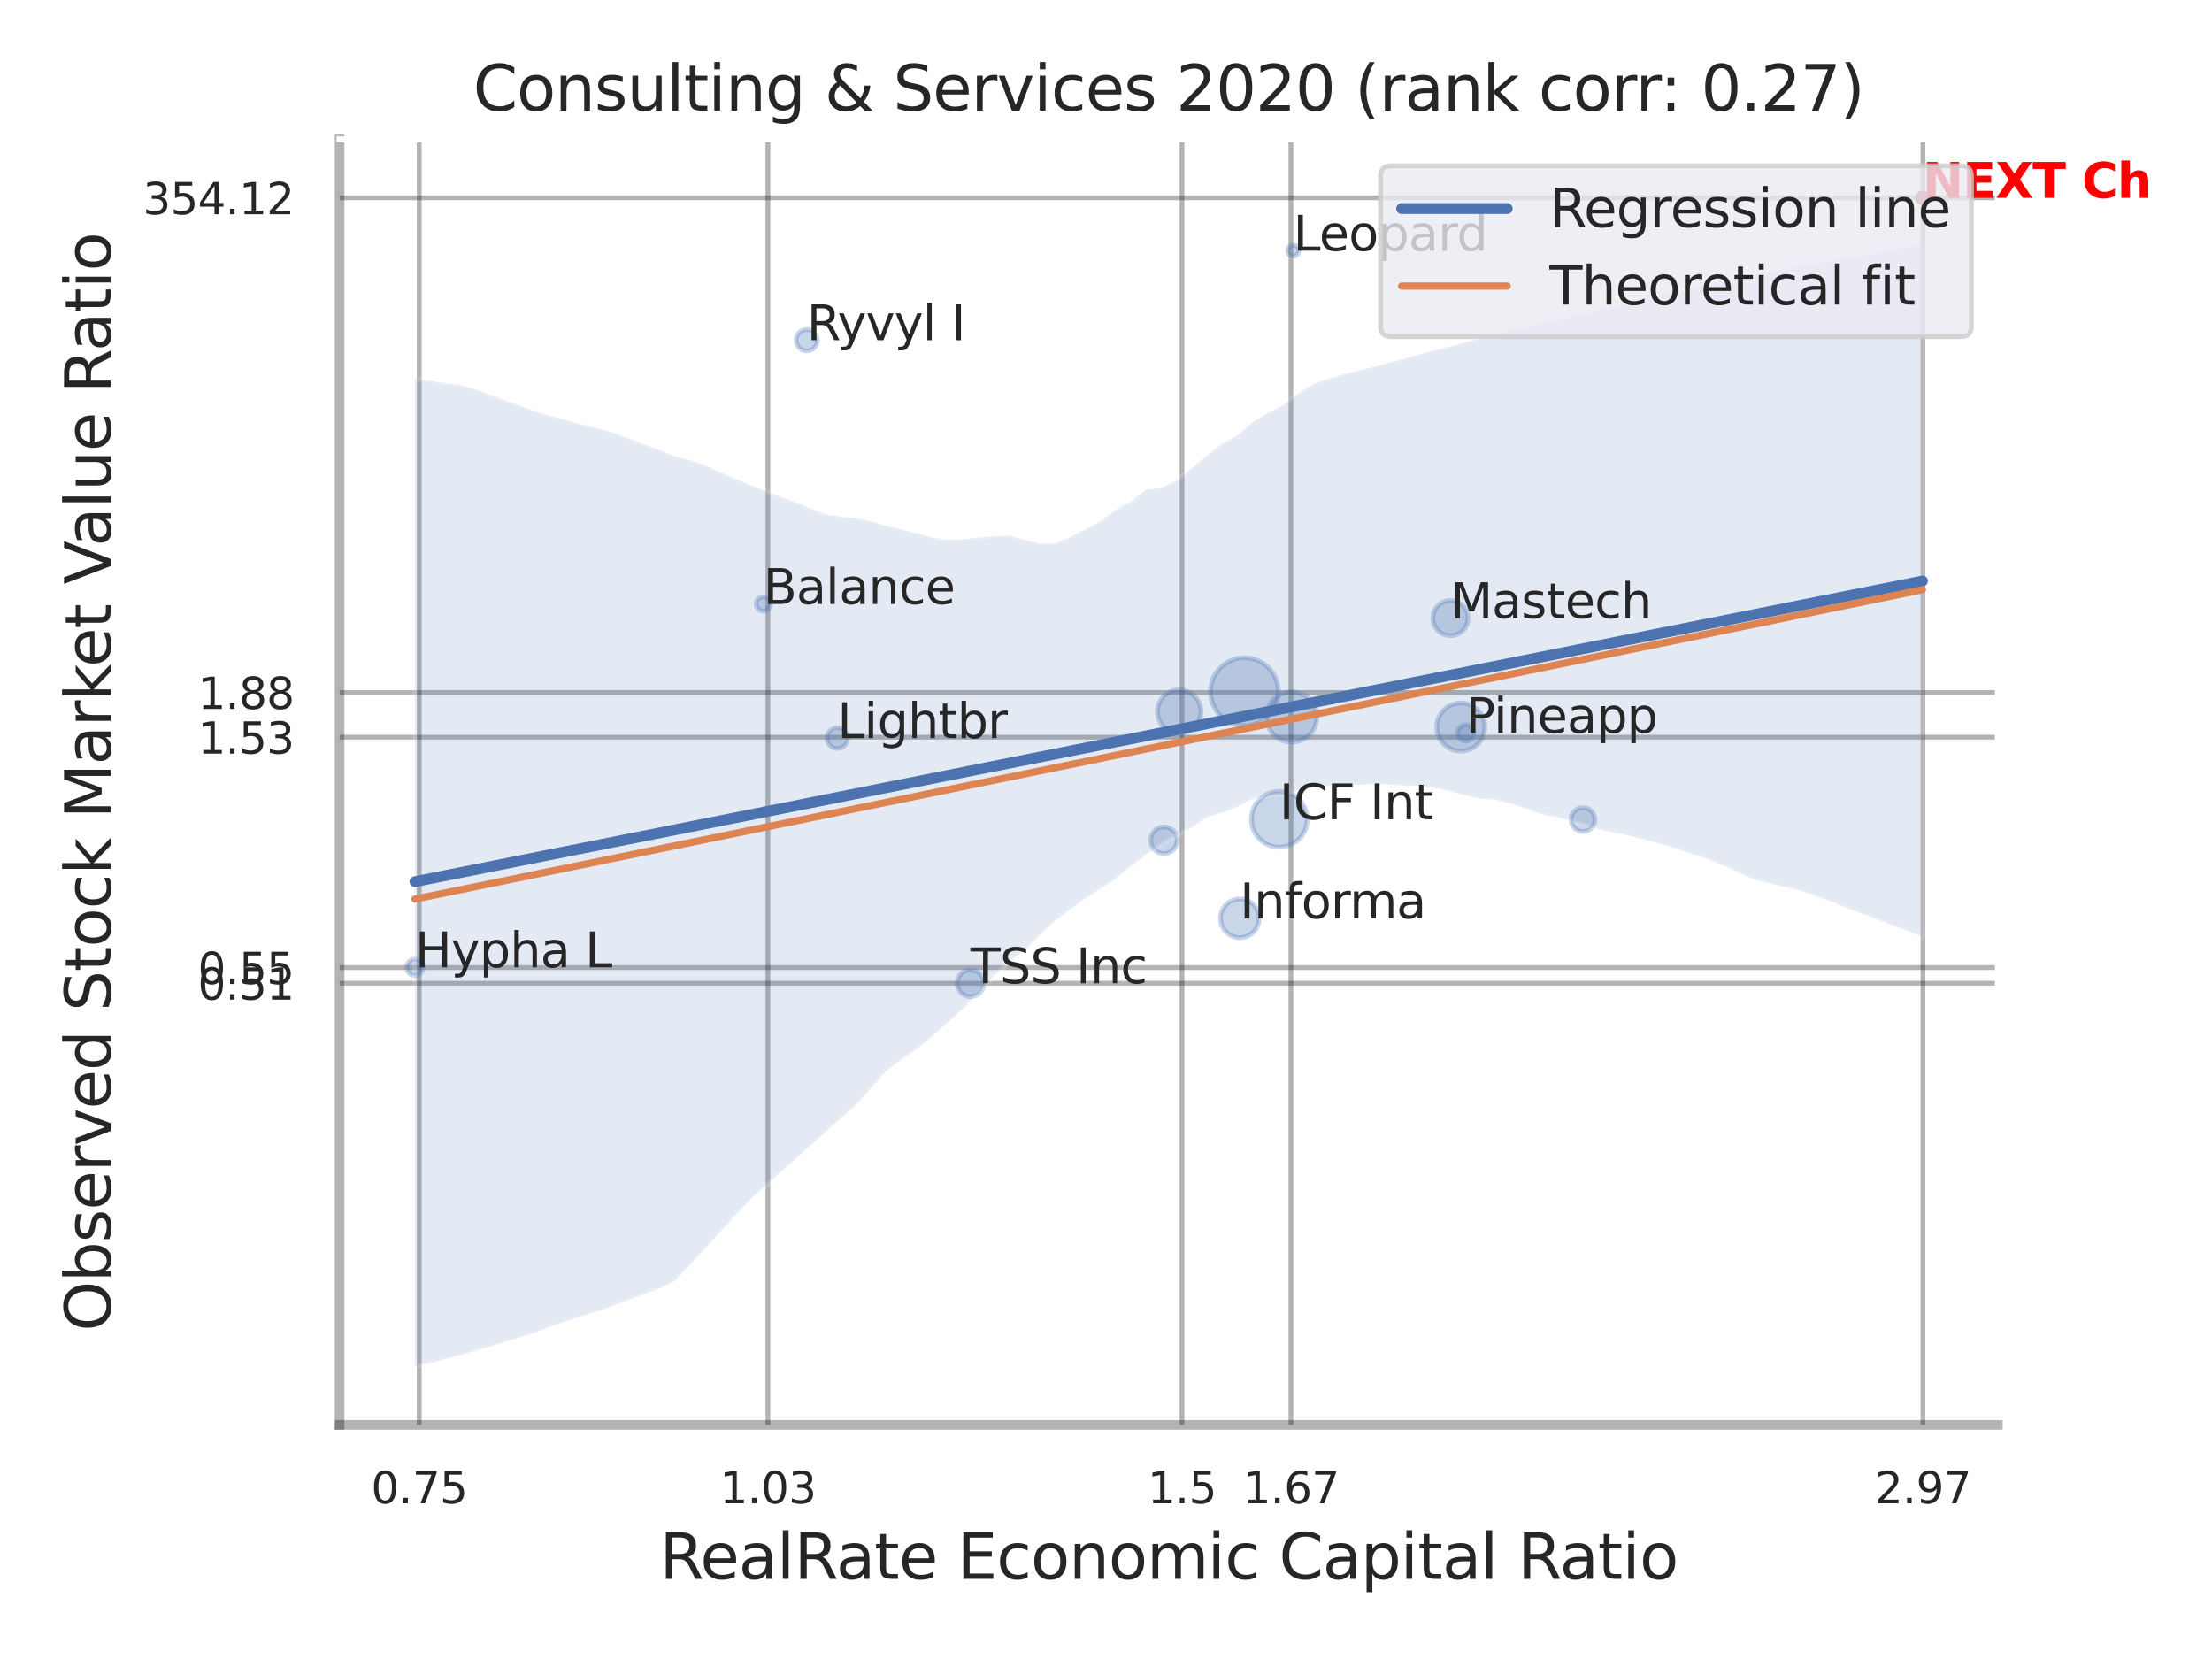 <?xml version="1.0" encoding="utf-8" standalone="no"?>
<!DOCTYPE svg PUBLIC "-//W3C//DTD SVG 1.1//EN"
  "http://www.w3.org/Graphics/SVG/1.1/DTD/svg11.dtd">
<svg xmlns:xlink="http://www.w3.org/1999/xlink" width="460.8pt" height="345.6pt" viewBox="0 0 460.8 345.6" xmlns="http://www.w3.org/2000/svg" version="1.1">
 <defs>
  <style type="text/css">*{stroke-linejoin: round; stroke-linecap: butt}</style>
 </defs>
 <g id="figure_1">
  <g id="patch_1">
   <path d="M 0 345.6 
L 460.8 345.6 
L 460.8 0 
L 0 0 
z
" style="fill: #ffffff"/>
  </g>
  <g id="axes_1">
   <g id="patch_2">
    <path d="M 70.74 296.82 
L 416.193 296.82 
L 416.193 29.04 
L 70.74 29.04 
z
" style="fill: #ffffff"/>
   </g>
   <g id="matplotlib.axis_1">
    <g id="xtick_1">
     <g id="line2d_1">
      <path d="M 87.325 296.82 
L 87.325 29.04 
" clip-path="url(#pe243fc0f7a)" style="fill: none; stroke: #000000; stroke-opacity: 0.3; stroke-linecap: round"/>
     </g>
     <g id="text_1">
      <!-- 0.75 -->
      <g style="fill: #262626" transform="translate(77.306 313.159) scale(0.09 -0.09)">
       <defs>
        <path id="DejaVuSans-30" d="M 2034 4250 
Q 1547 4250 1301 3770 
Q 1056 3291 1056 2328 
Q 1056 1369 1301 889 
Q 1547 409 2034 409 
Q 2525 409 2770 889 
Q 3016 1369 3016 2328 
Q 3016 3291 2770 3770 
Q 2525 4250 2034 4250 
z
M 2034 4750 
Q 2819 4750 3233 4129 
Q 3647 3509 3647 2328 
Q 3647 1150 3233 529 
Q 2819 -91 2034 -91 
Q 1250 -91 836 529 
Q 422 1150 422 2328 
Q 422 3509 836 4129 
Q 1250 4750 2034 4750 
z
" transform="scale(0.016)"/>
        <path id="DejaVuSans-2e" d="M 684 794 
L 1344 794 
L 1344 0 
L 684 0 
L 684 794 
z
" transform="scale(0.016)"/>
        <path id="DejaVuSans-37" d="M 525 4666 
L 3525 4666 
L 3525 4397 
L 1831 0 
L 1172 0 
L 2766 4134 
L 525 4134 
L 525 4666 
z
" transform="scale(0.016)"/>
        <path id="DejaVuSans-35" d="M 691 4666 
L 3169 4666 
L 3169 4134 
L 1269 4134 
L 1269 2991 
Q 1406 3038 1543 3061 
Q 1681 3084 1819 3084 
Q 2600 3084 3056 2656 
Q 3513 2228 3513 1497 
Q 3513 744 3044 326 
Q 2575 -91 1722 -91 
Q 1428 -91 1123 -41 
Q 819 9 494 109 
L 494 744 
Q 775 591 1075 516 
Q 1375 441 1709 441 
Q 2250 441 2565 725 
Q 2881 1009 2881 1497 
Q 2881 1984 2565 2268 
Q 2250 2553 1709 2553 
Q 1456 2553 1204 2497 
Q 953 2441 691 2322 
L 691 4666 
z
" transform="scale(0.016)"/>
       </defs>
       <use xlink:href="#DejaVuSans-30"/>
       <use xlink:href="#DejaVuSans-2e" x="63.623"/>
       <use xlink:href="#DejaVuSans-37" x="95.41"/>
       <use xlink:href="#DejaVuSans-35" x="159.033"/>
      </g>
     </g>
    </g>
    <g id="xtick_2">
     <g id="line2d_2">
      <path d="M 159.965 296.82 
L 159.965 29.04 
" clip-path="url(#pe243fc0f7a)" style="fill: none; stroke: #000000; stroke-opacity: 0.3; stroke-linecap: round"/>
     </g>
     <g id="text_2">
      <!-- 1.03 -->
      <g style="fill: #262626" transform="translate(149.945 313.159) scale(0.09 -0.09)">
       <defs>
        <path id="DejaVuSans-31" d="M 794 531 
L 1825 531 
L 1825 4091 
L 703 3866 
L 703 4441 
L 1819 4666 
L 2450 4666 
L 2450 531 
L 3481 531 
L 3481 0 
L 794 0 
L 794 531 
z
" transform="scale(0.016)"/>
        <path id="DejaVuSans-33" d="M 2597 2516 
Q 3050 2419 3304 2112 
Q 3559 1806 3559 1356 
Q 3559 666 3084 287 
Q 2609 -91 1734 -91 
Q 1441 -91 1130 -33 
Q 819 25 488 141 
L 488 750 
Q 750 597 1062 519 
Q 1375 441 1716 441 
Q 2309 441 2620 675 
Q 2931 909 2931 1356 
Q 2931 1769 2642 2001 
Q 2353 2234 1838 2234 
L 1294 2234 
L 1294 2753 
L 1863 2753 
Q 2328 2753 2575 2939 
Q 2822 3125 2822 3475 
Q 2822 3834 2567 4026 
Q 2313 4219 1838 4219 
Q 1578 4219 1281 4162 
Q 984 4106 628 3988 
L 628 4550 
Q 988 4650 1302 4700 
Q 1616 4750 1894 4750 
Q 2613 4750 3031 4423 
Q 3450 4097 3450 3541 
Q 3450 3153 3228 2886 
Q 3006 2619 2597 2516 
z
" transform="scale(0.016)"/>
       </defs>
       <use xlink:href="#DejaVuSans-31"/>
       <use xlink:href="#DejaVuSans-2e" x="63.623"/>
       <use xlink:href="#DejaVuSans-30" x="95.41"/>
       <use xlink:href="#DejaVuSans-33" x="159.033"/>
      </g>
     </g>
    </g>
    <g id="xtick_3">
     <g id="line2d_3">
      <path d="M 246.224 296.82 
L 246.224 29.04 
" clip-path="url(#pe243fc0f7a)" style="fill: none; stroke: #000000; stroke-opacity: 0.3; stroke-linecap: round"/>
     </g>
     <g id="text_3">
      <!-- 1.5 -->
      <g style="fill: #262626" transform="translate(239.068 313.159) scale(0.09 -0.09)">
       <use xlink:href="#DejaVuSans-31"/>
       <use xlink:href="#DejaVuSans-2e" x="63.623"/>
       <use xlink:href="#DejaVuSans-35" x="95.41"/>
      </g>
     </g>
    </g>
    <g id="xtick_4">
     <g id="line2d_4">
      <path d="M 268.924 296.82 
L 268.924 29.04 
" clip-path="url(#pe243fc0f7a)" style="fill: none; stroke: #000000; stroke-opacity: 0.3; stroke-linecap: round"/>
     </g>
     <g id="text_4">
      <!-- 1.67 -->
      <g style="fill: #262626" transform="translate(258.905 313.159) scale(0.09 -0.09)">
       <defs>
        <path id="DejaVuSans-36" d="M 2113 2584 
Q 1688 2584 1439 2293 
Q 1191 2003 1191 1497 
Q 1191 994 1439 701 
Q 1688 409 2113 409 
Q 2538 409 2786 701 
Q 3034 994 3034 1497 
Q 3034 2003 2786 2293 
Q 2538 2584 2113 2584 
z
M 3366 4563 
L 3366 3988 
Q 3128 4100 2886 4159 
Q 2644 4219 2406 4219 
Q 1781 4219 1451 3797 
Q 1122 3375 1075 2522 
Q 1259 2794 1537 2939 
Q 1816 3084 2150 3084 
Q 2853 3084 3261 2657 
Q 3669 2231 3669 1497 
Q 3669 778 3244 343 
Q 2819 -91 2113 -91 
Q 1303 -91 875 529 
Q 447 1150 447 2328 
Q 447 3434 972 4092 
Q 1497 4750 2381 4750 
Q 2619 4750 2861 4703 
Q 3103 4656 3366 4563 
z
" transform="scale(0.016)"/>
       </defs>
       <use xlink:href="#DejaVuSans-31"/>
       <use xlink:href="#DejaVuSans-2e" x="63.623"/>
       <use xlink:href="#DejaVuSans-36" x="95.41"/>
       <use xlink:href="#DejaVuSans-37" x="159.033"/>
      </g>
     </g>
    </g>
    <g id="xtick_5">
     <g id="line2d_5">
      <path d="M 400.583 296.82 
L 400.583 29.04 
" clip-path="url(#pe243fc0f7a)" style="fill: none; stroke: #000000; stroke-opacity: 0.3; stroke-linecap: round"/>
     </g>
     <g id="text_5">
      <!-- 2.97 -->
      <g style="fill: #262626" transform="translate(390.564 313.159) scale(0.09 -0.09)">
       <defs>
        <path id="DejaVuSans-32" d="M 1228 531 
L 3431 531 
L 3431 0 
L 469 0 
L 469 531 
Q 828 903 1448 1529 
Q 2069 2156 2228 2338 
Q 2531 2678 2651 2914 
Q 2772 3150 2772 3378 
Q 2772 3750 2511 3984 
Q 2250 4219 1831 4219 
Q 1534 4219 1204 4116 
Q 875 4013 500 3803 
L 500 4441 
Q 881 4594 1212 4672 
Q 1544 4750 1819 4750 
Q 2544 4750 2975 4387 
Q 3406 4025 3406 3419 
Q 3406 3131 3298 2873 
Q 3191 2616 2906 2266 
Q 2828 2175 2409 1742 
Q 1991 1309 1228 531 
z
" transform="scale(0.016)"/>
        <path id="DejaVuSans-39" d="M 703 97 
L 703 672 
Q 941 559 1184 500 
Q 1428 441 1663 441 
Q 2288 441 2617 861 
Q 2947 1281 2994 2138 
Q 2813 1869 2534 1725 
Q 2256 1581 1919 1581 
Q 1219 1581 811 2004 
Q 403 2428 403 3163 
Q 403 3881 828 4315 
Q 1253 4750 1959 4750 
Q 2769 4750 3195 4129 
Q 3622 3509 3622 2328 
Q 3622 1225 3098 567 
Q 2575 -91 1691 -91 
Q 1453 -91 1209 -44 
Q 966 3 703 97 
z
M 1959 2075 
Q 2384 2075 2632 2365 
Q 2881 2656 2881 3163 
Q 2881 3666 2632 3958 
Q 2384 4250 1959 4250 
Q 1534 4250 1286 3958 
Q 1038 3666 1038 3163 
Q 1038 2656 1286 2365 
Q 1534 2075 1959 2075 
z
" transform="scale(0.016)"/>
       </defs>
       <use xlink:href="#DejaVuSans-32"/>
       <use xlink:href="#DejaVuSans-2e" x="63.623"/>
       <use xlink:href="#DejaVuSans-39" x="95.41"/>
       <use xlink:href="#DejaVuSans-37" x="159.033"/>
      </g>
     </g>
    </g>
    <g id="xtick_6"/>
    <g id="xtick_7"/>
    <g id="xtick_8"/>
    <g id="text_6">
     <!-- RealRate Economic Capital Ratio -->
     <g style="fill: #262626" transform="translate(137.413 328.908) scale(0.13 -0.13)">
      <defs>
       <path id="DejaVuSans-52" d="M 2841 2188 
Q 3044 2119 3236 1894 
Q 3428 1669 3622 1275 
L 4263 0 
L 3584 0 
L 2988 1197 
Q 2756 1666 2539 1819 
Q 2322 1972 1947 1972 
L 1259 1972 
L 1259 0 
L 628 0 
L 628 4666 
L 2053 4666 
Q 2853 4666 3247 4331 
Q 3641 3997 3641 3322 
Q 3641 2881 3436 2590 
Q 3231 2300 2841 2188 
z
M 1259 4147 
L 1259 2491 
L 2053 2491 
Q 2509 2491 2742 2702 
Q 2975 2913 2975 3322 
Q 2975 3731 2742 3939 
Q 2509 4147 2053 4147 
L 1259 4147 
z
" transform="scale(0.016)"/>
       <path id="DejaVuSans-65" d="M 3597 1894 
L 3597 1613 
L 953 1613 
Q 991 1019 1311 708 
Q 1631 397 2203 397 
Q 2534 397 2845 478 
Q 3156 559 3463 722 
L 3463 178 
Q 3153 47 2828 -22 
Q 2503 -91 2169 -91 
Q 1331 -91 842 396 
Q 353 884 353 1716 
Q 353 2575 817 3079 
Q 1281 3584 2069 3584 
Q 2775 3584 3186 3129 
Q 3597 2675 3597 1894 
z
M 3022 2063 
Q 3016 2534 2758 2815 
Q 2500 3097 2075 3097 
Q 1594 3097 1305 2825 
Q 1016 2553 972 2059 
L 3022 2063 
z
" transform="scale(0.016)"/>
       <path id="DejaVuSans-61" d="M 2194 1759 
Q 1497 1759 1228 1600 
Q 959 1441 959 1056 
Q 959 750 1161 570 
Q 1363 391 1709 391 
Q 2188 391 2477 730 
Q 2766 1069 2766 1631 
L 2766 1759 
L 2194 1759 
z
M 3341 1997 
L 3341 0 
L 2766 0 
L 2766 531 
Q 2569 213 2275 61 
Q 1981 -91 1556 -91 
Q 1019 -91 701 211 
Q 384 513 384 1019 
Q 384 1609 779 1909 
Q 1175 2209 1959 2209 
L 2766 2209 
L 2766 2266 
Q 2766 2663 2505 2880 
Q 2244 3097 1772 3097 
Q 1472 3097 1187 3025 
Q 903 2953 641 2809 
L 641 3341 
Q 956 3463 1253 3523 
Q 1550 3584 1831 3584 
Q 2591 3584 2966 3190 
Q 3341 2797 3341 1997 
z
" transform="scale(0.016)"/>
       <path id="DejaVuSans-6c" d="M 603 4863 
L 1178 4863 
L 1178 0 
L 603 0 
L 603 4863 
z
" transform="scale(0.016)"/>
       <path id="DejaVuSans-74" d="M 1172 4494 
L 1172 3500 
L 2356 3500 
L 2356 3053 
L 1172 3053 
L 1172 1153 
Q 1172 725 1289 603 
Q 1406 481 1766 481 
L 2356 481 
L 2356 0 
L 1766 0 
Q 1100 0 847 248 
Q 594 497 594 1153 
L 594 3053 
L 172 3053 
L 172 3500 
L 594 3500 
L 594 4494 
L 1172 4494 
z
" transform="scale(0.016)"/>
       <path id="DejaVuSans-20" transform="scale(0.016)"/>
       <path id="DejaVuSans-45" d="M 628 4666 
L 3578 4666 
L 3578 4134 
L 1259 4134 
L 1259 2753 
L 3481 2753 
L 3481 2222 
L 1259 2222 
L 1259 531 
L 3634 531 
L 3634 0 
L 628 0 
L 628 4666 
z
" transform="scale(0.016)"/>
       <path id="DejaVuSans-63" d="M 3122 3366 
L 3122 2828 
Q 2878 2963 2633 3030 
Q 2388 3097 2138 3097 
Q 1578 3097 1268 2742 
Q 959 2388 959 1747 
Q 959 1106 1268 751 
Q 1578 397 2138 397 
Q 2388 397 2633 464 
Q 2878 531 3122 666 
L 3122 134 
Q 2881 22 2623 -34 
Q 2366 -91 2075 -91 
Q 1284 -91 818 406 
Q 353 903 353 1747 
Q 353 2603 823 3093 
Q 1294 3584 2113 3584 
Q 2378 3584 2631 3529 
Q 2884 3475 3122 3366 
z
" transform="scale(0.016)"/>
       <path id="DejaVuSans-6f" d="M 1959 3097 
Q 1497 3097 1228 2736 
Q 959 2375 959 1747 
Q 959 1119 1226 758 
Q 1494 397 1959 397 
Q 2419 397 2687 759 
Q 2956 1122 2956 1747 
Q 2956 2369 2687 2733 
Q 2419 3097 1959 3097 
z
M 1959 3584 
Q 2709 3584 3137 3096 
Q 3566 2609 3566 1747 
Q 3566 888 3137 398 
Q 2709 -91 1959 -91 
Q 1206 -91 779 398 
Q 353 888 353 1747 
Q 353 2609 779 3096 
Q 1206 3584 1959 3584 
z
" transform="scale(0.016)"/>
       <path id="DejaVuSans-6e" d="M 3513 2113 
L 3513 0 
L 2938 0 
L 2938 2094 
Q 2938 2591 2744 2837 
Q 2550 3084 2163 3084 
Q 1697 3084 1428 2787 
Q 1159 2491 1159 1978 
L 1159 0 
L 581 0 
L 581 3500 
L 1159 3500 
L 1159 2956 
Q 1366 3272 1645 3428 
Q 1925 3584 2291 3584 
Q 2894 3584 3203 3211 
Q 3513 2838 3513 2113 
z
" transform="scale(0.016)"/>
       <path id="DejaVuSans-6d" d="M 3328 2828 
Q 3544 3216 3844 3400 
Q 4144 3584 4550 3584 
Q 5097 3584 5394 3201 
Q 5691 2819 5691 2113 
L 5691 0 
L 5113 0 
L 5113 2094 
Q 5113 2597 4934 2840 
Q 4756 3084 4391 3084 
Q 3944 3084 3684 2787 
Q 3425 2491 3425 1978 
L 3425 0 
L 2847 0 
L 2847 2094 
Q 2847 2600 2669 2842 
Q 2491 3084 2119 3084 
Q 1678 3084 1418 2786 
Q 1159 2488 1159 1978 
L 1159 0 
L 581 0 
L 581 3500 
L 1159 3500 
L 1159 2956 
Q 1356 3278 1631 3431 
Q 1906 3584 2284 3584 
Q 2666 3584 2933 3390 
Q 3200 3197 3328 2828 
z
" transform="scale(0.016)"/>
       <path id="DejaVuSans-69" d="M 603 3500 
L 1178 3500 
L 1178 0 
L 603 0 
L 603 3500 
z
M 603 4863 
L 1178 4863 
L 1178 4134 
L 603 4134 
L 603 4863 
z
" transform="scale(0.016)"/>
       <path id="DejaVuSans-43" d="M 4122 4306 
L 4122 3641 
Q 3803 3938 3442 4084 
Q 3081 4231 2675 4231 
Q 1875 4231 1450 3742 
Q 1025 3253 1025 2328 
Q 1025 1406 1450 917 
Q 1875 428 2675 428 
Q 3081 428 3442 575 
Q 3803 722 4122 1019 
L 4122 359 
Q 3791 134 3420 21 
Q 3050 -91 2638 -91 
Q 1578 -91 968 557 
Q 359 1206 359 2328 
Q 359 3453 968 4101 
Q 1578 4750 2638 4750 
Q 3056 4750 3426 4639 
Q 3797 4528 4122 4306 
z
" transform="scale(0.016)"/>
       <path id="DejaVuSans-70" d="M 1159 525 
L 1159 -1331 
L 581 -1331 
L 581 3500 
L 1159 3500 
L 1159 2969 
Q 1341 3281 1617 3432 
Q 1894 3584 2278 3584 
Q 2916 3584 3314 3078 
Q 3713 2572 3713 1747 
Q 3713 922 3314 415 
Q 2916 -91 2278 -91 
Q 1894 -91 1617 61 
Q 1341 213 1159 525 
z
M 3116 1747 
Q 3116 2381 2855 2742 
Q 2594 3103 2138 3103 
Q 1681 3103 1420 2742 
Q 1159 2381 1159 1747 
Q 1159 1113 1420 752 
Q 1681 391 2138 391 
Q 2594 391 2855 752 
Q 3116 1113 3116 1747 
z
" transform="scale(0.016)"/>
      </defs>
      <use xlink:href="#DejaVuSans-52"/>
      <use xlink:href="#DejaVuSans-65" x="64.982"/>
      <use xlink:href="#DejaVuSans-61" x="126.506"/>
      <use xlink:href="#DejaVuSans-6c" x="187.785"/>
      <use xlink:href="#DejaVuSans-52" x="215.568"/>
      <use xlink:href="#DejaVuSans-61" x="282.801"/>
      <use xlink:href="#DejaVuSans-74" x="344.08"/>
      <use xlink:href="#DejaVuSans-65" x="383.289"/>
      <use xlink:href="#DejaVuSans-20" x="444.812"/>
      <use xlink:href="#DejaVuSans-45" x="476.6"/>
      <use xlink:href="#DejaVuSans-63" x="539.783"/>
      <use xlink:href="#DejaVuSans-6f" x="594.764"/>
      <use xlink:href="#DejaVuSans-6e" x="655.945"/>
      <use xlink:href="#DejaVuSans-6f" x="719.324"/>
      <use xlink:href="#DejaVuSans-6d" x="780.506"/>
      <use xlink:href="#DejaVuSans-69" x="877.918"/>
      <use xlink:href="#DejaVuSans-63" x="905.701"/>
      <use xlink:href="#DejaVuSans-20" x="960.682"/>
      <use xlink:href="#DejaVuSans-43" x="992.469"/>
      <use xlink:href="#DejaVuSans-61" x="1062.293"/>
      <use xlink:href="#DejaVuSans-70" x="1123.572"/>
      <use xlink:href="#DejaVuSans-69" x="1187.049"/>
      <use xlink:href="#DejaVuSans-74" x="1214.832"/>
      <use xlink:href="#DejaVuSans-61" x="1254.041"/>
      <use xlink:href="#DejaVuSans-6c" x="1315.32"/>
      <use xlink:href="#DejaVuSans-20" x="1343.104"/>
      <use xlink:href="#DejaVuSans-52" x="1374.891"/>
      <use xlink:href="#DejaVuSans-61" x="1442.123"/>
      <use xlink:href="#DejaVuSans-74" x="1503.402"/>
      <use xlink:href="#DejaVuSans-69" x="1542.611"/>
      <use xlink:href="#DejaVuSans-6f" x="1570.395"/>
     </g>
    </g>
   </g>
   <g id="matplotlib.axis_2">
    <g id="ytick_1">
     <g id="line2d_6">
      <path d="M 70.74 204.823 
L 416.193 204.823 
" clip-path="url(#pe243fc0f7a)" style="fill: none; stroke: #000000; stroke-opacity: 0.3; stroke-linecap: round"/>
     </g>
     <g id="text_7">
      <!-- 0.51 -->
      <g style="fill: #262626" transform="translate(41.201 208.243) scale(0.09 -0.09)">
       <use xlink:href="#DejaVuSans-30"/>
       <use xlink:href="#DejaVuSans-2e" x="63.623"/>
       <use xlink:href="#DejaVuSans-35" x="95.41"/>
       <use xlink:href="#DejaVuSans-31" x="159.033"/>
      </g>
     </g>
    </g>
    <g id="ytick_2">
     <g id="line2d_7">
      <path d="M 70.74 201.562 
L 416.193 201.562 
" clip-path="url(#pe243fc0f7a)" style="fill: none; stroke: #000000; stroke-opacity: 0.3; stroke-linecap: round"/>
     </g>
     <g id="text_8">
      <!-- 0.55 -->
      <g style="fill: #262626" transform="translate(41.201 204.981) scale(0.09 -0.09)">
       <use xlink:href="#DejaVuSans-30"/>
       <use xlink:href="#DejaVuSans-2e" x="63.623"/>
       <use xlink:href="#DejaVuSans-35" x="95.41"/>
       <use xlink:href="#DejaVuSans-35" x="159.033"/>
      </g>
     </g>
    </g>
    <g id="ytick_3">
     <g id="line2d_8">
      <path d="M 70.74 153.573 
L 416.193 153.573 
" clip-path="url(#pe243fc0f7a)" style="fill: none; stroke: #000000; stroke-opacity: 0.3; stroke-linecap: round"/>
     </g>
     <g id="text_9">
      <!-- 1.53 -->
      <g style="fill: #262626" transform="translate(41.201 156.992) scale(0.09 -0.09)">
       <use xlink:href="#DejaVuSans-31"/>
       <use xlink:href="#DejaVuSans-2e" x="63.623"/>
       <use xlink:href="#DejaVuSans-35" x="95.41"/>
       <use xlink:href="#DejaVuSans-33" x="159.033"/>
      </g>
     </g>
    </g>
    <g id="ytick_4">
     <g id="line2d_9">
      <path d="M 70.74 144.255 
L 416.193 144.255 
" clip-path="url(#pe243fc0f7a)" style="fill: none; stroke: #000000; stroke-opacity: 0.3; stroke-linecap: round"/>
     </g>
     <g id="text_10">
      <!-- 1.88 -->
      <g style="fill: #262626" transform="translate(41.201 147.674) scale(0.09 -0.09)">
       <defs>
        <path id="DejaVuSans-38" d="M 2034 2216 
Q 1584 2216 1326 1975 
Q 1069 1734 1069 1313 
Q 1069 891 1326 650 
Q 1584 409 2034 409 
Q 2484 409 2743 651 
Q 3003 894 3003 1313 
Q 3003 1734 2745 1975 
Q 2488 2216 2034 2216 
z
M 1403 2484 
Q 997 2584 770 2862 
Q 544 3141 544 3541 
Q 544 4100 942 4425 
Q 1341 4750 2034 4750 
Q 2731 4750 3128 4425 
Q 3525 4100 3525 3541 
Q 3525 3141 3298 2862 
Q 3072 2584 2669 2484 
Q 3125 2378 3379 2068 
Q 3634 1759 3634 1313 
Q 3634 634 3220 271 
Q 2806 -91 2034 -91 
Q 1263 -91 848 271 
Q 434 634 434 1313 
Q 434 1759 690 2068 
Q 947 2378 1403 2484 
z
M 1172 3481 
Q 1172 3119 1398 2916 
Q 1625 2713 2034 2713 
Q 2441 2713 2670 2916 
Q 2900 3119 2900 3481 
Q 2900 3844 2670 4047 
Q 2441 4250 2034 4250 
Q 1625 4250 1398 4047 
Q 1172 3844 1172 3481 
z
" transform="scale(0.016)"/>
       </defs>
       <use xlink:href="#DejaVuSans-31"/>
       <use xlink:href="#DejaVuSans-2e" x="63.623"/>
       <use xlink:href="#DejaVuSans-38" x="95.41"/>
       <use xlink:href="#DejaVuSans-38" x="159.033"/>
      </g>
     </g>
    </g>
    <g id="ytick_5">
     <g id="line2d_10">
      <path d="M 70.74 41.21 
L 416.193 41.21 
" clip-path="url(#pe243fc0f7a)" style="fill: none; stroke: #000000; stroke-opacity: 0.3; stroke-linecap: round"/>
     </g>
     <g id="text_11">
      <!-- 354.12 -->
      <g style="fill: #262626" transform="translate(29.748 44.629) scale(0.09 -0.09)">
       <defs>
        <path id="DejaVuSans-34" d="M 2419 4116 
L 825 1625 
L 2419 1625 
L 2419 4116 
z
M 2253 4666 
L 3047 4666 
L 3047 1625 
L 3713 1625 
L 3713 1100 
L 3047 1100 
L 3047 0 
L 2419 0 
L 2419 1100 
L 313 1100 
L 313 1709 
L 2253 4666 
z
" transform="scale(0.016)"/>
       </defs>
       <use xlink:href="#DejaVuSans-33"/>
       <use xlink:href="#DejaVuSans-35" x="63.623"/>
       <use xlink:href="#DejaVuSans-34" x="127.246"/>
       <use xlink:href="#DejaVuSans-2e" x="190.869"/>
       <use xlink:href="#DejaVuSans-31" x="222.656"/>
       <use xlink:href="#DejaVuSans-32" x="286.279"/>
      </g>
     </g>
    </g>
    <g id="ytick_6"/>
    <g id="ytick_7"/>
    <g id="ytick_8"/>
    <g id="text_12">
     <!-- Observed Stock Market Value Ratio -->
     <g style="fill: #262626" transform="translate(23.045 277.332) rotate(-90) scale(0.13 -0.13)">
      <defs>
       <path id="DejaVuSans-4f" d="M 2522 4238 
Q 1834 4238 1429 3725 
Q 1025 3213 1025 2328 
Q 1025 1447 1429 934 
Q 1834 422 2522 422 
Q 3209 422 3611 934 
Q 4013 1447 4013 2328 
Q 4013 3213 3611 3725 
Q 3209 4238 2522 4238 
z
M 2522 4750 
Q 3503 4750 4090 4092 
Q 4678 3434 4678 2328 
Q 4678 1225 4090 567 
Q 3503 -91 2522 -91 
Q 1538 -91 948 565 
Q 359 1222 359 2328 
Q 359 3434 948 4092 
Q 1538 4750 2522 4750 
z
" transform="scale(0.016)"/>
       <path id="DejaVuSans-62" d="M 3116 1747 
Q 3116 2381 2855 2742 
Q 2594 3103 2138 3103 
Q 1681 3103 1420 2742 
Q 1159 2381 1159 1747 
Q 1159 1113 1420 752 
Q 1681 391 2138 391 
Q 2594 391 2855 752 
Q 3116 1113 3116 1747 
z
M 1159 2969 
Q 1341 3281 1617 3432 
Q 1894 3584 2278 3584 
Q 2916 3584 3314 3078 
Q 3713 2572 3713 1747 
Q 3713 922 3314 415 
Q 2916 -91 2278 -91 
Q 1894 -91 1617 61 
Q 1341 213 1159 525 
L 1159 0 
L 581 0 
L 581 4863 
L 1159 4863 
L 1159 2969 
z
" transform="scale(0.016)"/>
       <path id="DejaVuSans-73" d="M 2834 3397 
L 2834 2853 
Q 2591 2978 2328 3040 
Q 2066 3103 1784 3103 
Q 1356 3103 1142 2972 
Q 928 2841 928 2578 
Q 928 2378 1081 2264 
Q 1234 2150 1697 2047 
L 1894 2003 
Q 2506 1872 2764 1633 
Q 3022 1394 3022 966 
Q 3022 478 2636 193 
Q 2250 -91 1575 -91 
Q 1294 -91 989 -36 
Q 684 19 347 128 
L 347 722 
Q 666 556 975 473 
Q 1284 391 1588 391 
Q 1994 391 2212 530 
Q 2431 669 2431 922 
Q 2431 1156 2273 1281 
Q 2116 1406 1581 1522 
L 1381 1569 
Q 847 1681 609 1914 
Q 372 2147 372 2553 
Q 372 3047 722 3315 
Q 1072 3584 1716 3584 
Q 2034 3584 2315 3537 
Q 2597 3491 2834 3397 
z
" transform="scale(0.016)"/>
       <path id="DejaVuSans-72" d="M 2631 2963 
Q 2534 3019 2420 3045 
Q 2306 3072 2169 3072 
Q 1681 3072 1420 2755 
Q 1159 2438 1159 1844 
L 1159 0 
L 581 0 
L 581 3500 
L 1159 3500 
L 1159 2956 
Q 1341 3275 1631 3429 
Q 1922 3584 2338 3584 
Q 2397 3584 2469 3576 
Q 2541 3569 2628 3553 
L 2631 2963 
z
" transform="scale(0.016)"/>
       <path id="DejaVuSans-76" d="M 191 3500 
L 800 3500 
L 1894 563 
L 2988 3500 
L 3597 3500 
L 2284 0 
L 1503 0 
L 191 3500 
z
" transform="scale(0.016)"/>
       <path id="DejaVuSans-64" d="M 2906 2969 
L 2906 4863 
L 3481 4863 
L 3481 0 
L 2906 0 
L 2906 525 
Q 2725 213 2448 61 
Q 2172 -91 1784 -91 
Q 1150 -91 751 415 
Q 353 922 353 1747 
Q 353 2572 751 3078 
Q 1150 3584 1784 3584 
Q 2172 3584 2448 3432 
Q 2725 3281 2906 2969 
z
M 947 1747 
Q 947 1113 1208 752 
Q 1469 391 1925 391 
Q 2381 391 2643 752 
Q 2906 1113 2906 1747 
Q 2906 2381 2643 2742 
Q 2381 3103 1925 3103 
Q 1469 3103 1208 2742 
Q 947 2381 947 1747 
z
" transform="scale(0.016)"/>
       <path id="DejaVuSans-53" d="M 3425 4513 
L 3425 3897 
Q 3066 4069 2747 4153 
Q 2428 4238 2131 4238 
Q 1616 4238 1336 4038 
Q 1056 3838 1056 3469 
Q 1056 3159 1242 3001 
Q 1428 2844 1947 2747 
L 2328 2669 
Q 3034 2534 3370 2195 
Q 3706 1856 3706 1288 
Q 3706 609 3251 259 
Q 2797 -91 1919 -91 
Q 1588 -91 1214 -16 
Q 841 59 441 206 
L 441 856 
Q 825 641 1194 531 
Q 1563 422 1919 422 
Q 2459 422 2753 634 
Q 3047 847 3047 1241 
Q 3047 1584 2836 1778 
Q 2625 1972 2144 2069 
L 1759 2144 
Q 1053 2284 737 2584 
Q 422 2884 422 3419 
Q 422 4038 858 4394 
Q 1294 4750 2059 4750 
Q 2388 4750 2728 4690 
Q 3069 4631 3425 4513 
z
" transform="scale(0.016)"/>
       <path id="DejaVuSans-6b" d="M 581 4863 
L 1159 4863 
L 1159 1991 
L 2875 3500 
L 3609 3500 
L 1753 1863 
L 3688 0 
L 2938 0 
L 1159 1709 
L 1159 0 
L 581 0 
L 581 4863 
z
" transform="scale(0.016)"/>
       <path id="DejaVuSans-4d" d="M 628 4666 
L 1569 4666 
L 2759 1491 
L 3956 4666 
L 4897 4666 
L 4897 0 
L 4281 0 
L 4281 4097 
L 3078 897 
L 2444 897 
L 1241 4097 
L 1241 0 
L 628 0 
L 628 4666 
z
" transform="scale(0.016)"/>
       <path id="DejaVuSans-56" d="M 1831 0 
L 50 4666 
L 709 4666 
L 2188 738 
L 3669 4666 
L 4325 4666 
L 2547 0 
L 1831 0 
z
" transform="scale(0.016)"/>
       <path id="DejaVuSans-75" d="M 544 1381 
L 544 3500 
L 1119 3500 
L 1119 1403 
Q 1119 906 1312 657 
Q 1506 409 1894 409 
Q 2359 409 2629 706 
Q 2900 1003 2900 1516 
L 2900 3500 
L 3475 3500 
L 3475 0 
L 2900 0 
L 2900 538 
Q 2691 219 2414 64 
Q 2138 -91 1772 -91 
Q 1169 -91 856 284 
Q 544 659 544 1381 
z
M 1991 3584 
L 1991 3584 
z
" transform="scale(0.016)"/>
      </defs>
      <use xlink:href="#DejaVuSans-4f"/>
      <use xlink:href="#DejaVuSans-62" x="78.711"/>
      <use xlink:href="#DejaVuSans-73" x="142.188"/>
      <use xlink:href="#DejaVuSans-65" x="194.287"/>
      <use xlink:href="#DejaVuSans-72" x="255.811"/>
      <use xlink:href="#DejaVuSans-76" x="296.924"/>
      <use xlink:href="#DejaVuSans-65" x="356.104"/>
      <use xlink:href="#DejaVuSans-64" x="417.627"/>
      <use xlink:href="#DejaVuSans-20" x="481.104"/>
      <use xlink:href="#DejaVuSans-53" x="512.891"/>
      <use xlink:href="#DejaVuSans-74" x="576.367"/>
      <use xlink:href="#DejaVuSans-6f" x="615.576"/>
      <use xlink:href="#DejaVuSans-63" x="676.758"/>
      <use xlink:href="#DejaVuSans-6b" x="731.738"/>
      <use xlink:href="#DejaVuSans-20" x="789.648"/>
      <use xlink:href="#DejaVuSans-4d" x="821.436"/>
      <use xlink:href="#DejaVuSans-61" x="907.715"/>
      <use xlink:href="#DejaVuSans-72" x="968.994"/>
      <use xlink:href="#DejaVuSans-6b" x="1010.107"/>
      <use xlink:href="#DejaVuSans-65" x="1064.393"/>
      <use xlink:href="#DejaVuSans-74" x="1125.916"/>
      <use xlink:href="#DejaVuSans-20" x="1165.125"/>
      <use xlink:href="#DejaVuSans-56" x="1196.912"/>
      <use xlink:href="#DejaVuSans-61" x="1257.57"/>
      <use xlink:href="#DejaVuSans-6c" x="1318.85"/>
      <use xlink:href="#DejaVuSans-75" x="1346.633"/>
      <use xlink:href="#DejaVuSans-65" x="1410.012"/>
      <use xlink:href="#DejaVuSans-20" x="1471.535"/>
      <use xlink:href="#DejaVuSans-52" x="1503.322"/>
      <use xlink:href="#DejaVuSans-61" x="1570.555"/>
      <use xlink:href="#DejaVuSans-74" x="1631.834"/>
      <use xlink:href="#DejaVuSans-69" x="1671.043"/>
      <use xlink:href="#DejaVuSans-6f" x="1698.826"/>
     </g>
    </g>
   </g>
   <g id="PathCollection_1">
    <path d="M 242.465 177.818 
C 243.201 177.818 243.907 177.526 244.428 177.006 
C 244.948 176.485 245.24 175.779 245.24 175.043 
C 245.24 174.307 244.948 173.601 244.428 173.081 
C 243.907 172.561 243.201 172.268 242.465 172.268 
C 241.729 172.268 241.023 172.561 240.503 173.081 
C 239.983 173.601 239.69 174.307 239.69 175.043 
C 239.69 175.779 239.983 176.485 240.503 177.006 
C 241.023 177.526 241.729 177.818 242.465 177.818 
z
" clip-path="url(#pe243fc0f7a)" style="fill: #4c72b0; fill-opacity: 0.3; stroke: #4c72b0; stroke-opacity: 0.3"/>
    <path d="M 304.322 156.473 
C 305.652 156.473 306.927 155.945 307.867 155.005 
C 308.807 154.064 309.335 152.789 309.335 151.46 
C 309.335 150.13 308.807 148.855 307.867 147.915 
C 306.927 146.975 305.652 146.447 304.322 146.447 
C 302.993 146.447 301.718 146.975 300.778 147.915 
C 299.838 148.855 299.309 150.13 299.309 151.46 
C 299.309 152.789 299.838 154.064 300.778 155.005 
C 301.718 155.945 302.993 156.473 304.322 156.473 
z
" clip-path="url(#pe243fc0f7a)" style="fill: #4c72b0; fill-opacity: 0.3; stroke: #4c72b0; stroke-opacity: 0.3"/>
    <path d="M 174.429 155.917 
C 175.002 155.917 175.55 155.69 175.955 155.285 
C 176.36 154.881 176.587 154.332 176.587 153.76 
C 176.587 153.187 176.36 152.638 175.955 152.234 
C 175.55 151.829 175.002 151.602 174.429 151.602 
C 173.857 151.602 173.308 151.829 172.904 152.234 
C 172.499 152.638 172.272 153.187 172.272 153.76 
C 172.272 154.332 172.499 154.881 172.904 155.285 
C 173.308 155.69 173.857 155.917 174.429 155.917 
z
" clip-path="url(#pe243fc0f7a)" style="fill: #4c72b0; fill-opacity: 0.3; stroke: #4c72b0; stroke-opacity: 0.3"/>
    <path d="M 269.399 53.385 
C 269.708 53.385 270.006 53.262 270.225 53.043 
C 270.444 52.824 270.567 52.527 270.567 52.218 
C 270.567 51.908 270.444 51.611 270.225 51.392 
C 270.006 51.173 269.708 51.05 269.399 51.05 
C 269.089 51.05 268.792 51.173 268.573 51.392 
C 268.354 51.611 268.231 51.908 268.231 52.218 
C 268.231 52.527 268.354 52.824 268.573 53.043 
C 268.792 53.262 269.089 53.385 269.399 53.385 
z
" clip-path="url(#pe243fc0f7a)" style="fill: #4c72b0; fill-opacity: 0.3; stroke: #4c72b0; stroke-opacity: 0.3"/>
    <path d="M 269.07 154.607 
C 270.461 154.607 271.796 154.054 272.78 153.07 
C 273.764 152.086 274.317 150.751 274.317 149.359 
C 274.317 147.968 273.764 146.633 272.78 145.649 
C 271.796 144.665 270.461 144.112 269.07 144.112 
C 267.678 144.112 266.343 144.665 265.359 145.649 
C 264.375 146.633 263.822 147.968 263.822 149.359 
C 263.822 150.751 264.375 152.086 265.359 153.07 
C 266.343 154.054 267.678 154.607 269.07 154.607 
z
" clip-path="url(#pe243fc0f7a)" style="fill: #4c72b0; fill-opacity: 0.3; stroke: #4c72b0; stroke-opacity: 0.3"/>
    <path d="M 329.769 173.215 
C 330.426 173.215 331.056 172.954 331.521 172.489 
C 331.986 172.024 332.247 171.394 332.247 170.737 
C 332.247 170.08 331.986 169.449 331.521 168.985 
C 331.056 168.52 330.426 168.259 329.769 168.259 
C 329.112 168.259 328.481 168.52 328.017 168.985 
C 327.552 169.449 327.291 170.08 327.291 170.737 
C 327.291 171.394 327.552 172.024 328.017 172.489 
C 328.481 172.954 329.112 173.215 329.769 173.215 
z
" clip-path="url(#pe243fc0f7a)" style="fill: #4c72b0; fill-opacity: 0.3; stroke: #4c72b0; stroke-opacity: 0.3"/>
    <path d="M 202.171 207.615 
C 202.91 207.615 203.619 207.322 204.141 206.799 
C 204.664 206.277 204.958 205.568 204.958 204.829 
C 204.958 204.089 204.664 203.381 204.141 202.858 
C 203.619 202.335 202.91 202.042 202.171 202.042 
C 201.432 202.042 200.723 202.335 200.2 202.858 
C 199.678 203.381 199.384 204.089 199.384 204.829 
C 199.384 205.568 199.678 206.277 200.2 206.799 
C 200.723 207.322 201.432 207.615 202.171 207.615 
z
" clip-path="url(#pe243fc0f7a)" style="fill: #4c72b0; fill-opacity: 0.3; stroke: #4c72b0; stroke-opacity: 0.3"/>
    <path d="M 266.509 176.479 
C 268.05 176.479 269.529 175.867 270.619 174.777 
C 271.709 173.687 272.321 172.209 272.321 170.667 
C 272.321 169.126 271.709 167.648 270.619 166.558 
C 269.529 165.468 268.05 164.856 266.509 164.856 
C 264.968 164.856 263.489 165.468 262.399 166.558 
C 261.309 167.648 260.697 169.126 260.697 170.667 
C 260.697 172.209 261.309 173.687 262.399 174.777 
C 263.489 175.867 264.968 176.479 266.509 176.479 
z
" clip-path="url(#pe243fc0f7a)" style="fill: #4c72b0; fill-opacity: 0.3; stroke: #4c72b0; stroke-opacity: 0.3"/>
    <path d="M 258.278 195.332 
C 259.346 195.332 260.37 194.908 261.126 194.153 
C 261.881 193.397 262.305 192.373 262.305 191.305 
C 262.305 190.237 261.881 189.213 261.126 188.457 
C 260.37 187.702 259.346 187.278 258.278 187.278 
C 257.21 187.278 256.186 187.702 255.43 188.457 
C 254.675 189.213 254.251 190.237 254.251 191.305 
C 254.251 192.373 254.675 193.397 255.43 194.153 
C 256.186 194.908 257.21 195.332 258.278 195.332 
z
" clip-path="url(#pe243fc0f7a)" style="fill: #4c72b0; fill-opacity: 0.3; stroke: #4c72b0; stroke-opacity: 0.3"/>
    <path d="M 259.238 151.155 
C 261.113 151.155 262.912 150.41 264.238 149.084 
C 265.564 147.758 266.309 145.959 266.309 144.084 
C 266.309 142.209 265.564 140.41 264.238 139.084 
C 262.912 137.758 261.113 137.013 259.238 137.013 
C 257.363 137.013 255.564 137.758 254.238 139.084 
C 252.912 140.41 252.167 142.209 252.167 144.084 
C 252.167 145.959 252.912 147.758 254.238 149.084 
C 255.564 150.41 257.363 151.155 259.238 151.155 
z
" clip-path="url(#pe243fc0f7a)" style="fill: #4c72b0; fill-opacity: 0.3; stroke: #4c72b0; stroke-opacity: 0.3"/>
    <path d="M 168.062 73.095 
C 168.652 73.095 169.218 72.861 169.636 72.443 
C 170.053 72.026 170.288 71.46 170.288 70.869 
C 170.288 70.279 170.053 69.713 169.636 69.295 
C 169.218 68.878 168.652 68.643 168.062 68.643 
C 167.472 68.643 166.906 68.878 166.488 69.295 
C 166.071 69.713 165.836 70.279 165.836 70.869 
C 165.836 71.46 166.071 72.026 166.488 72.443 
C 166.906 72.861 167.472 73.095 168.062 73.095 
z
" clip-path="url(#pe243fc0f7a)" style="fill: #4c72b0; fill-opacity: 0.3; stroke: #4c72b0; stroke-opacity: 0.3"/>
    <path d="M 302.15 132.424 
C 303.121 132.424 304.052 132.039 304.739 131.352 
C 305.425 130.666 305.811 129.734 305.811 128.763 
C 305.811 127.793 305.425 126.861 304.739 126.175 
C 304.052 125.488 303.121 125.102 302.15 125.102 
C 301.179 125.102 300.248 125.488 299.561 126.175 
C 298.875 126.861 298.489 127.793 298.489 128.763 
C 298.489 129.734 298.875 130.666 299.561 131.352 
C 300.248 132.039 301.179 132.424 302.15 132.424 
z
" clip-path="url(#pe243fc0f7a)" style="fill: #4c72b0; fill-opacity: 0.3; stroke: #4c72b0; stroke-opacity: 0.3"/>
    <path d="M 86.442 203.221 
C 86.897 203.221 87.333 203.04 87.655 202.718 
C 87.976 202.397 88.157 201.961 88.157 201.506 
C 88.157 201.051 87.976 200.615 87.655 200.294 
C 87.333 199.972 86.897 199.792 86.442 199.792 
C 85.988 199.792 85.552 199.972 85.23 200.294 
C 84.909 200.615 84.728 201.051 84.728 201.506 
C 84.728 201.961 84.909 202.397 85.23 202.718 
C 85.552 203.04 85.988 203.221 86.442 203.221 
z
" clip-path="url(#pe243fc0f7a)" style="fill: #4c72b0; fill-opacity: 0.3; stroke: #4c72b0; stroke-opacity: 0.3"/>
    <path d="M 159.014 127.306 
C 159.41 127.306 159.79 127.149 160.071 126.868 
C 160.351 126.588 160.508 126.208 160.508 125.811 
C 160.508 125.415 160.351 125.035 160.071 124.755 
C 159.79 124.474 159.41 124.317 159.014 124.317 
C 158.617 124.317 158.237 124.474 157.957 124.755 
C 157.677 125.035 157.519 125.415 157.519 125.811 
C 157.519 126.208 157.677 126.588 157.957 126.868 
C 158.237 127.149 158.617 127.306 159.014 127.306 
z
" clip-path="url(#pe243fc0f7a)" style="fill: #4c72b0; fill-opacity: 0.3; stroke: #4c72b0; stroke-opacity: 0.3"/>
    <path d="M 245.65 152.765 
C 246.85 152.765 248.001 152.288 248.85 151.44 
C 249.698 150.591 250.175 149.44 250.175 148.24 
C 250.175 147.04 249.698 145.889 248.85 145.04 
C 248.001 144.192 246.85 143.715 245.65 143.715 
C 244.45 143.715 243.299 144.192 242.45 145.04 
C 241.602 145.889 241.125 147.04 241.125 148.24 
C 241.125 149.44 241.602 150.591 242.45 151.44 
C 243.299 152.288 244.45 152.765 245.65 152.765 
z
" clip-path="url(#pe243fc0f7a)" style="fill: #4c72b0; fill-opacity: 0.3; stroke: #4c72b0; stroke-opacity: 0.3"/>
    <path d="M 305.355 154.379 
C 305.805 154.379 306.237 154.2 306.555 153.882 
C 306.874 153.564 307.052 153.132 307.052 152.682 
C 307.052 152.232 306.874 151.8 306.555 151.482 
C 306.237 151.164 305.805 150.985 305.355 150.985 
C 304.905 150.985 304.473 151.164 304.155 151.482 
C 303.837 151.8 303.658 152.232 303.658 152.682 
C 303.658 153.132 303.837 153.564 304.155 153.882 
C 304.473 154.2 304.905 154.379 305.355 154.379 
z
" clip-path="url(#pe243fc0f7a)" style="fill: #4c72b0; fill-opacity: 0.3; stroke: #4c72b0; stroke-opacity: 0.3"/>
    <path d="M 400.49 42.22 
C 400.758 42.22 401.014 42.114 401.203 41.925 
C 401.392 41.736 401.498 41.479 401.498 41.212 
C 401.498 40.944 401.392 40.688 401.203 40.499 
C 401.014 40.31 400.758 40.204 400.49 40.204 
C 400.223 40.204 399.967 40.31 399.777 40.499 
C 399.588 40.688 399.482 40.944 399.482 41.212 
C 399.482 41.479 399.588 41.736 399.777 41.925 
C 399.967 42.114 400.223 42.22 400.49 42.22 
z
" clip-path="url(#pe243fc0f7a)" style="fill: #4c72b0; fill-opacity: 0.3; stroke: #4c72b0; stroke-opacity: 0.3"/>
   </g>
   <g id="PolyCollection_1">
    <defs>
     <path id="mb83988a782" d="M 86.442 -266.688 
L 86.442 -60.952 
L 89.615 -61.664 
L 92.787 -62.486 
L 95.959 -63.363 
L 99.131 -64.262 
L 102.303 -65.186 
L 105.476 -66.139 
L 108.648 -67.118 
L 111.82 -68.141 
L 114.992 -69.332 
L 118.164 -70.451 
L 121.337 -71.47 
L 124.509 -72.443 
L 127.681 -73.588 
L 130.853 -74.783 
L 134.025 -75.955 
L 137.198 -77.168 
L 140.37 -78.565 
L 143.542 -81.858 
L 146.714 -85.337 
L 149.886 -88.817 
L 153.059 -92.296 
L 156.231 -95.669 
L 159.403 -98.522 
L 162.575 -101.374 
L 165.747 -104.226 
L 168.92 -107.065 
L 172.092 -109.9 
L 175.264 -112.736 
L 178.436 -115.592 
L 181.608 -119.094 
L 184.781 -122.661 
L 187.953 -124.988 
L 191.125 -127.191 
L 194.297 -129.789 
L 197.469 -132.626 
L 200.642 -135.481 
L 203.814 -138.852 
L 206.986 -142.28 
L 210.158 -145.216 
L 213.33 -147.462 
L 216.503 -150.661 
L 219.675 -153.703 
L 222.847 -156.038 
L 226.019 -158.395 
L 229.191 -160.396 
L 232.364 -162.534 
L 235.536 -165.132 
L 238.708 -167.513 
L 241.88 -169.641 
L 245.052 -171.62 
L 248.225 -173.145 
L 251.397 -175.399 
L 254.569 -176.297 
L 257.741 -177.523 
L 260.913 -179.177 
L 264.086 -179.8 
L 267.258 -180.097 
L 270.43 -181.02 
L 273.602 -181.548 
L 276.774 -181.919 
L 279.947 -182.234 
L 283.119 -182.099 
L 286.291 -182.25 
L 289.463 -182.157 
L 292.635 -181.935 
L 295.808 -181.88 
L 298.98 -181.415 
L 302.152 -180.714 
L 305.324 -179.899 
L 308.496 -179.224 
L 311.669 -178.969 
L 314.841 -178.144 
L 318.013 -177.113 
L 321.185 -175.971 
L 324.357 -175.353 
L 327.53 -174.594 
L 330.702 -173.542 
L 333.874 -172.605 
L 337.046 -171.967 
L 340.219 -171.328 
L 343.391 -170.452 
L 346.563 -169.681 
L 349.735 -168.628 
L 352.907 -167.605 
L 356.08 -166.562 
L 359.252 -165.195 
L 362.424 -163.732 
L 365.596 -162.315 
L 368.768 -161.564 
L 371.941 -160.822 
L 375.113 -160.08 
L 378.285 -158.962 
L 381.457 -157.744 
L 384.629 -156.526 
L 387.802 -155.308 
L 390.974 -154.09 
L 394.146 -152.872 
L 397.318 -151.654 
L 400.49 -150.436 
L 400.49 -294.664 
L 400.49 -294.664 
L 397.318 -294.249 
L 394.146 -293.494 
L 390.974 -292.776 
L 387.802 -292.152 
L 384.629 -291.668 
L 381.457 -291.168 
L 378.285 -290.598 
L 375.113 -290.082 
L 371.941 -289.545 
L 368.768 -288.994 
L 365.596 -288.286 
L 362.424 -287.493 
L 359.252 -286.785 
L 356.08 -286.165 
L 352.907 -285.614 
L 349.735 -284.836 
L 346.563 -284.024 
L 343.391 -283.514 
L 340.219 -282.705 
L 337.046 -281.795 
L 333.874 -281.078 
L 330.702 -280.347 
L 327.53 -279.657 
L 324.357 -278.915 
L 321.185 -278.229 
L 318.013 -277.529 
L 314.841 -276.809 
L 311.669 -275.905 
L 308.496 -275.121 
L 305.324 -274.32 
L 302.152 -273.493 
L 298.98 -272.654 
L 295.808 -271.795 
L 292.635 -270.915 
L 289.463 -270.084 
L 286.291 -269.17 
L 283.119 -268.468 
L 279.947 -267.637 
L 276.774 -266.722 
L 273.602 -265.574 
L 270.43 -263.624 
L 267.258 -261.183 
L 264.086 -259.586 
L 260.913 -257.671 
L 257.741 -254.853 
L 254.569 -253.178 
L 251.397 -250.687 
L 248.225 -248.076 
L 245.052 -245.465 
L 241.88 -243.936 
L 238.708 -243.625 
L 235.536 -241.086 
L 232.364 -239.364 
L 229.191 -236.979 
L 226.019 -235.294 
L 222.847 -233.663 
L 219.675 -232.384 
L 216.503 -232.364 
L 213.33 -233.193 
L 210.158 -234.016 
L 206.986 -233.866 
L 203.814 -233.623 
L 200.642 -233.245 
L 197.469 -233.152 
L 194.297 -233.583 
L 191.125 -234.491 
L 187.953 -235.211 
L 184.781 -236.04 
L 181.608 -236.943 
L 178.436 -237.668 
L 175.264 -237.942 
L 172.092 -238.45 
L 168.92 -239.667 
L 165.747 -240.965 
L 162.575 -242.114 
L 159.403 -243.336 
L 156.231 -244.577 
L 153.059 -245.944 
L 149.886 -247.296 
L 146.714 -248.786 
L 143.542 -249.773 
L 140.37 -250.669 
L 137.198 -251.89 
L 134.025 -253.112 
L 130.853 -254.329 
L 127.681 -255.52 
L 124.509 -256.357 
L 121.337 -257.194 
L 118.164 -258.031 
L 114.992 -258.868 
L 111.82 -259.78 
L 108.648 -260.949 
L 105.476 -262.117 
L 102.303 -263.285 
L 99.131 -264.454 
L 95.959 -265.349 
L 92.787 -265.801 
L 89.615 -266.247 
L 86.442 -266.688 
z
" style="stroke: #ffffff; stroke-opacity: 0.15"/>
    </defs>
    <g clip-path="url(#pe243fc0f7a)">
     <use xlink:href="#mb83988a782" x="0" y="345.6" style="fill: #4c72b0; fill-opacity: 0.15; stroke: #ffffff; stroke-opacity: 0.15"/>
    </g>
   </g>
   <g id="PathCollection_2">
    <defs>
     <path id="ma1b47629a6" d="M 0 1.008 
C 0.267 1.008 0.524 0.902 0.713 0.713 
C 0.902 0.524 1.008 0.267 1.008 0 
C 1.008 -0.267 0.902 -0.524 0.713 -0.713 
C 0.524 -0.902 0.267 -1.008 0 -1.008 
C -0.267 -1.008 -0.524 -0.902 -0.713 -0.713 
C -0.902 -0.524 -1.008 -0.267 -1.008 0 
C -1.008 0.267 -0.902 0.524 -0.713 0.713 
C -0.524 0.902 -0.267 1.008 0 1.008 
z
" style="stroke: #c44e52"/>
    </defs>
    <g clip-path="url(#pe243fc0f7a)">
     <use xlink:href="#ma1b47629a6" x="400.49" y="41.212" style="fill: #c44e52; stroke: #c44e52"/>
    </g>
   </g>
   <g id="line2d_11">
    <path d="M 86.442 183.67 
L 89.615 183.037 
L 92.787 182.404 
L 95.959 181.772 
L 99.131 181.139 
L 102.303 180.507 
L 105.476 179.874 
L 108.648 179.241 
L 111.82 178.609 
L 114.992 177.976 
L 118.164 177.344 
L 121.337 176.711 
L 124.509 176.079 
L 127.681 175.446 
L 130.853 174.813 
L 134.025 174.181 
L 137.198 173.548 
L 140.37 172.916 
L 143.542 172.283 
L 146.714 171.65 
L 149.886 171.018 
L 153.059 170.385 
L 156.231 169.753 
L 159.403 169.12 
L 162.575 168.487 
L 165.747 167.855 
L 168.92 167.222 
L 172.092 166.59 
L 175.264 165.957 
L 178.436 165.325 
L 181.608 164.692 
L 184.781 164.059 
L 187.953 163.427 
L 191.125 162.794 
L 194.297 162.162 
L 197.469 161.529 
L 200.642 160.896 
L 203.814 160.264 
L 206.986 159.631 
L 210.158 158.999 
L 213.33 158.366 
L 216.503 157.733 
L 219.675 157.101 
L 222.847 156.468 
L 226.019 155.836 
L 229.191 155.203 
L 232.364 154.571 
L 235.536 153.938 
L 238.708 153.305 
L 241.88 152.673 
L 245.052 152.04 
L 248.225 151.408 
L 251.397 150.775 
L 254.569 150.142 
L 257.741 149.51 
L 260.913 148.877 
L 264.086 148.245 
L 267.258 147.612 
L 270.43 146.979 
L 273.602 146.347 
L 276.774 145.714 
L 279.947 145.082 
L 283.119 144.449 
L 286.291 143.817 
L 289.463 143.184 
L 292.635 142.551 
L 295.808 141.919 
L 298.98 141.286 
L 302.152 140.654 
L 305.324 140.021 
L 308.496 139.388 
L 311.669 138.756 
L 314.841 138.123 
L 318.013 137.491 
L 321.185 136.858 
L 324.357 136.225 
L 327.53 135.593 
L 330.702 134.96 
L 333.874 134.328 
L 337.046 133.695 
L 340.219 133.063 
L 343.391 132.43 
L 346.563 131.797 
L 349.735 131.165 
L 352.907 130.532 
L 356.08 129.9 
L 359.252 129.267 
L 362.424 128.634 
L 365.596 128.002 
L 368.768 127.369 
L 371.941 126.737 
L 375.113 126.104 
L 378.285 125.471 
L 381.457 124.839 
L 384.629 124.206 
L 387.802 123.574 
L 390.974 122.941 
L 394.146 122.309 
L 397.318 121.676 
L 400.49 121.043 
" clip-path="url(#pe243fc0f7a)" style="fill: none; stroke: #4c72b0; stroke-width: 2.25; stroke-linecap: round"/>
   </g>
   <g id="line2d_12">
    <path d="M 242.465 155.277 
L 304.322 142.58 
L 174.429 169.241 
L 269.399 149.749 
L 269.07 149.816 
L 329.769 137.358 
L 202.171 163.547 
L 266.509 150.342 
L 258.278 152.031 
L 259.238 151.834 
L 168.062 170.548 
L 302.15 143.026 
L 86.442 187.3 
L 159.014 172.405 
L 245.65 154.623 
L 305.355 142.368 
L 400.49 122.842 
" clip-path="url(#pe243fc0f7a)" style="fill: none; stroke: #dd8452; stroke-width: 1.5; stroke-linecap: round"/>
   </g>
   <g id="patch_3">
    <path d="M 70.74 296.82 
L 70.74 29.04 
" style="fill: none; opacity: 0.3; stroke: #000000; stroke-width: 2; stroke-linejoin: miter; stroke-linecap: square"/>
   </g>
   <g id="patch_4">
    <path d="M 416.193 296.82 
L 416.193 29.04 
" style="fill: none; stroke: #ffffff; stroke-width: 1.25; stroke-linejoin: miter; stroke-linecap: square"/>
   </g>
   <g id="patch_5">
    <path d="M 70.74 296.82 
L 416.193 296.82 
" style="fill: none; opacity: 0.3; stroke: #000000; stroke-width: 2; stroke-linejoin: miter; stroke-linecap: square"/>
   </g>
   <g id="patch_6">
    <path d="M 70.74 29.04 
L 416.193 29.04 
" style="fill: none; stroke: #ffffff; stroke-width: 1.25; stroke-linejoin: miter; stroke-linecap: square"/>
   </g>
   <g id="text_13">
    <!-- Lightbr -->
    <g style="fill: #262626" transform="translate(174.429 153.76) scale(0.1 -0.1)">
     <defs>
      <path id="DejaVuSans-4c" d="M 628 4666 
L 1259 4666 
L 1259 531 
L 3531 531 
L 3531 0 
L 628 0 
L 628 4666 
z
" transform="scale(0.016)"/>
      <path id="DejaVuSans-67" d="M 2906 1791 
Q 2906 2416 2648 2759 
Q 2391 3103 1925 3103 
Q 1463 3103 1205 2759 
Q 947 2416 947 1791 
Q 947 1169 1205 825 
Q 1463 481 1925 481 
Q 2391 481 2648 825 
Q 2906 1169 2906 1791 
z
M 3481 434 
Q 3481 -459 3084 -895 
Q 2688 -1331 1869 -1331 
Q 1566 -1331 1297 -1286 
Q 1028 -1241 775 -1147 
L 775 -588 
Q 1028 -725 1275 -790 
Q 1522 -856 1778 -856 
Q 2344 -856 2625 -561 
Q 2906 -266 2906 331 
L 2906 616 
Q 2728 306 2450 153 
Q 2172 0 1784 0 
Q 1141 0 747 490 
Q 353 981 353 1791 
Q 353 2603 747 3093 
Q 1141 3584 1784 3584 
Q 2172 3584 2450 3431 
Q 2728 3278 2906 2969 
L 2906 3500 
L 3481 3500 
L 3481 434 
z
" transform="scale(0.016)"/>
      <path id="DejaVuSans-68" d="M 3513 2113 
L 3513 0 
L 2938 0 
L 2938 2094 
Q 2938 2591 2744 2837 
Q 2550 3084 2163 3084 
Q 1697 3084 1428 2787 
Q 1159 2491 1159 1978 
L 1159 0 
L 581 0 
L 581 4863 
L 1159 4863 
L 1159 2956 
Q 1366 3272 1645 3428 
Q 1925 3584 2291 3584 
Q 2894 3584 3203 3211 
Q 3513 2838 3513 2113 
z
" transform="scale(0.016)"/>
     </defs>
     <use xlink:href="#DejaVuSans-4c"/>
     <use xlink:href="#DejaVuSans-69" x="55.713"/>
     <use xlink:href="#DejaVuSans-67" x="83.496"/>
     <use xlink:href="#DejaVuSans-68" x="146.973"/>
     <use xlink:href="#DejaVuSans-74" x="210.352"/>
     <use xlink:href="#DejaVuSans-62" x="249.561"/>
     <use xlink:href="#DejaVuSans-72" x="313.037"/>
    </g>
   </g>
   <g id="text_14">
    <!-- Leopard -->
    <g style="fill: #262626" transform="translate(269.399 52.218) scale(0.1 -0.1)">
     <use xlink:href="#DejaVuSans-4c"/>
     <use xlink:href="#DejaVuSans-65" x="53.963"/>
     <use xlink:href="#DejaVuSans-6f" x="115.486"/>
     <use xlink:href="#DejaVuSans-70" x="176.668"/>
     <use xlink:href="#DejaVuSans-61" x="240.145"/>
     <use xlink:href="#DejaVuSans-72" x="301.424"/>
     <use xlink:href="#DejaVuSans-64" x="340.787"/>
    </g>
   </g>
   <g id="text_15">
    <!-- TSS Inc -->
    <g style="fill: #262626" transform="translate(202.171 204.829) scale(0.1 -0.1)">
     <defs>
      <path id="DejaVuSans-54" d="M -19 4666 
L 3928 4666 
L 3928 4134 
L 2272 4134 
L 2272 0 
L 1638 0 
L 1638 4134 
L -19 4134 
L -19 4666 
z
" transform="scale(0.016)"/>
      <path id="DejaVuSans-49" d="M 628 4666 
L 1259 4666 
L 1259 0 
L 628 0 
L 628 4666 
z
" transform="scale(0.016)"/>
     </defs>
     <use xlink:href="#DejaVuSans-54"/>
     <use xlink:href="#DejaVuSans-53" x="61.084"/>
     <use xlink:href="#DejaVuSans-53" x="124.561"/>
     <use xlink:href="#DejaVuSans-20" x="188.037"/>
     <use xlink:href="#DejaVuSans-49" x="219.824"/>
     <use xlink:href="#DejaVuSans-6e" x="249.316"/>
     <use xlink:href="#DejaVuSans-63" x="312.695"/>
    </g>
   </g>
   <g id="text_16">
    <!-- ICF Int -->
    <g style="fill: #262626" transform="translate(266.509 170.667) scale(0.1 -0.1)">
     <defs>
      <path id="DejaVuSans-46" d="M 628 4666 
L 3309 4666 
L 3309 4134 
L 1259 4134 
L 1259 2759 
L 3109 2759 
L 3109 2228 
L 1259 2228 
L 1259 0 
L 628 0 
L 628 4666 
z
" transform="scale(0.016)"/>
     </defs>
     <use xlink:href="#DejaVuSans-49"/>
     <use xlink:href="#DejaVuSans-43" x="29.492"/>
     <use xlink:href="#DejaVuSans-46" x="99.316"/>
     <use xlink:href="#DejaVuSans-20" x="156.836"/>
     <use xlink:href="#DejaVuSans-49" x="188.623"/>
     <use xlink:href="#DejaVuSans-6e" x="218.115"/>
     <use xlink:href="#DejaVuSans-74" x="281.494"/>
    </g>
   </g>
   <g id="text_17">
    <!-- Informa -->
    <g style="fill: #262626" transform="translate(258.278 191.305) scale(0.1 -0.1)">
     <defs>
      <path id="DejaVuSans-66" d="M 2375 4863 
L 2375 4384 
L 1825 4384 
Q 1516 4384 1395 4259 
Q 1275 4134 1275 3809 
L 1275 3500 
L 2222 3500 
L 2222 3053 
L 1275 3053 
L 1275 0 
L 697 0 
L 697 3053 
L 147 3053 
L 147 3500 
L 697 3500 
L 697 3744 
Q 697 4328 969 4595 
Q 1241 4863 1831 4863 
L 2375 4863 
z
" transform="scale(0.016)"/>
     </defs>
     <use xlink:href="#DejaVuSans-49"/>
     <use xlink:href="#DejaVuSans-6e" x="29.492"/>
     <use xlink:href="#DejaVuSans-66" x="92.871"/>
     <use xlink:href="#DejaVuSans-6f" x="128.076"/>
     <use xlink:href="#DejaVuSans-72" x="189.258"/>
     <use xlink:href="#DejaVuSans-6d" x="228.621"/>
     <use xlink:href="#DejaVuSans-61" x="326.033"/>
    </g>
   </g>
   <g id="text_18">
    <!-- Ryvyl I -->
    <g style="fill: #262626" transform="translate(168.062 70.869) scale(0.1 -0.1)">
     <defs>
      <path id="DejaVuSans-79" d="M 2059 -325 
Q 1816 -950 1584 -1140 
Q 1353 -1331 966 -1331 
L 506 -1331 
L 506 -850 
L 844 -850 
Q 1081 -850 1212 -737 
Q 1344 -625 1503 -206 
L 1606 56 
L 191 3500 
L 800 3500 
L 1894 763 
L 2988 3500 
L 3597 3500 
L 2059 -325 
z
" transform="scale(0.016)"/>
     </defs>
     <use xlink:href="#DejaVuSans-52"/>
     <use xlink:href="#DejaVuSans-79" x="63.982"/>
     <use xlink:href="#DejaVuSans-76" x="123.162"/>
     <use xlink:href="#DejaVuSans-79" x="182.342"/>
     <use xlink:href="#DejaVuSans-6c" x="241.521"/>
     <use xlink:href="#DejaVuSans-20" x="269.305"/>
     <use xlink:href="#DejaVuSans-49" x="301.092"/>
    </g>
   </g>
   <g id="text_19">
    <!-- Mastech -->
    <g style="fill: #262626" transform="translate(302.15 128.763) scale(0.1 -0.1)">
     <use xlink:href="#DejaVuSans-4d"/>
     <use xlink:href="#DejaVuSans-61" x="86.279"/>
     <use xlink:href="#DejaVuSans-73" x="147.559"/>
     <use xlink:href="#DejaVuSans-74" x="199.658"/>
     <use xlink:href="#DejaVuSans-65" x="238.867"/>
     <use xlink:href="#DejaVuSans-63" x="300.391"/>
     <use xlink:href="#DejaVuSans-68" x="355.371"/>
    </g>
   </g>
   <g id="text_20">
    <!-- Hypha L -->
    <g style="fill: #262626" transform="translate(86.442 201.506) scale(0.1 -0.1)">
     <defs>
      <path id="DejaVuSans-48" d="M 628 4666 
L 1259 4666 
L 1259 2753 
L 3553 2753 
L 3553 4666 
L 4184 4666 
L 4184 0 
L 3553 0 
L 3553 2222 
L 1259 2222 
L 1259 0 
L 628 0 
L 628 4666 
z
" transform="scale(0.016)"/>
     </defs>
     <use xlink:href="#DejaVuSans-48"/>
     <use xlink:href="#DejaVuSans-79" x="75.195"/>
     <use xlink:href="#DejaVuSans-70" x="134.375"/>
     <use xlink:href="#DejaVuSans-68" x="197.852"/>
     <use xlink:href="#DejaVuSans-61" x="261.23"/>
     <use xlink:href="#DejaVuSans-20" x="322.51"/>
     <use xlink:href="#DejaVuSans-4c" x="354.297"/>
    </g>
   </g>
   <g id="text_21">
    <!-- Balance -->
    <g style="fill: #262626" transform="translate(159.014 125.811) scale(0.1 -0.1)">
     <defs>
      <path id="DejaVuSans-42" d="M 1259 2228 
L 1259 519 
L 2272 519 
Q 2781 519 3026 730 
Q 3272 941 3272 1375 
Q 3272 1813 3026 2020 
Q 2781 2228 2272 2228 
L 1259 2228 
z
M 1259 4147 
L 1259 2741 
L 2194 2741 
Q 2656 2741 2882 2914 
Q 3109 3088 3109 3444 
Q 3109 3797 2882 3972 
Q 2656 4147 2194 4147 
L 1259 4147 
z
M 628 4666 
L 2241 4666 
Q 2963 4666 3353 4366 
Q 3744 4066 3744 3513 
Q 3744 3084 3544 2831 
Q 3344 2578 2956 2516 
Q 3422 2416 3680 2098 
Q 3938 1781 3938 1306 
Q 3938 681 3513 340 
Q 3088 0 2303 0 
L 628 0 
L 628 4666 
z
" transform="scale(0.016)"/>
     </defs>
     <use xlink:href="#DejaVuSans-42"/>
     <use xlink:href="#DejaVuSans-61" x="68.604"/>
     <use xlink:href="#DejaVuSans-6c" x="129.883"/>
     <use xlink:href="#DejaVuSans-61" x="157.666"/>
     <use xlink:href="#DejaVuSans-6e" x="218.945"/>
     <use xlink:href="#DejaVuSans-63" x="282.324"/>
     <use xlink:href="#DejaVuSans-65" x="337.305"/>
    </g>
   </g>
   <g id="text_22">
    <!-- Pineapp -->
    <g style="fill: #262626" transform="translate(305.355 152.682) scale(0.1 -0.1)">
     <defs>
      <path id="DejaVuSans-50" d="M 1259 4147 
L 1259 2394 
L 2053 2394 
Q 2494 2394 2734 2622 
Q 2975 2850 2975 3272 
Q 2975 3691 2734 3919 
Q 2494 4147 2053 4147 
L 1259 4147 
z
M 628 4666 
L 2053 4666 
Q 2838 4666 3239 4311 
Q 3641 3956 3641 3272 
Q 3641 2581 3239 2228 
Q 2838 1875 2053 1875 
L 1259 1875 
L 1259 0 
L 628 0 
L 628 4666 
z
" transform="scale(0.016)"/>
     </defs>
     <use xlink:href="#DejaVuSans-50"/>
     <use xlink:href="#DejaVuSans-69" x="58.053"/>
     <use xlink:href="#DejaVuSans-6e" x="85.836"/>
     <use xlink:href="#DejaVuSans-65" x="149.215"/>
     <use xlink:href="#DejaVuSans-61" x="210.738"/>
     <use xlink:href="#DejaVuSans-70" x="272.018"/>
     <use xlink:href="#DejaVuSans-70" x="335.494"/>
    </g>
   </g>
   <g id="text_23">
    <!-- NEXT Ch -->
    <g style="fill: #ff0000" transform="translate(400.49 41.212) scale(0.1 -0.1)">
     <defs>
      <path id="DejaVuSans-Bold-4e" d="M 588 4666 
L 1931 4666 
L 3628 1466 
L 3628 4666 
L 4769 4666 
L 4769 0 
L 3425 0 
L 1728 3200 
L 1728 0 
L 588 0 
L 588 4666 
z
" transform="scale(0.016)"/>
      <path id="DejaVuSans-Bold-45" d="M 588 4666 
L 3834 4666 
L 3834 3756 
L 1791 3756 
L 1791 2888 
L 3713 2888 
L 3713 1978 
L 1791 1978 
L 1791 909 
L 3903 909 
L 3903 0 
L 588 0 
L 588 4666 
z
" transform="scale(0.016)"/>
      <path id="DejaVuSans-Bold-58" d="M 3188 2381 
L 4806 0 
L 3553 0 
L 2463 1594 
L 1381 0 
L 122 0 
L 1741 2381 
L 184 4666 
L 1441 4666 
L 2463 3163 
L 3481 4666 
L 4744 4666 
L 3188 2381 
z
" transform="scale(0.016)"/>
      <path id="DejaVuSans-Bold-54" d="M 31 4666 
L 4331 4666 
L 4331 3756 
L 2784 3756 
L 2784 0 
L 1581 0 
L 1581 3756 
L 31 3756 
L 31 4666 
z
" transform="scale(0.016)"/>
      <path id="DejaVuSans-Bold-20" transform="scale(0.016)"/>
      <path id="DejaVuSans-Bold-43" d="M 4288 256 
Q 3956 84 3597 -3 
Q 3238 -91 2847 -91 
Q 1681 -91 1000 561 
Q 319 1213 319 2328 
Q 319 3447 1000 4098 
Q 1681 4750 2847 4750 
Q 3238 4750 3597 4662 
Q 3956 4575 4288 4403 
L 4288 3438 
Q 3953 3666 3628 3772 
Q 3303 3878 2944 3878 
Q 2300 3878 1931 3465 
Q 1563 3053 1563 2328 
Q 1563 1606 1931 1193 
Q 2300 781 2944 781 
Q 3303 781 3628 887 
Q 3953 994 4288 1222 
L 4288 256 
z
" transform="scale(0.016)"/>
      <path id="DejaVuSans-Bold-68" d="M 4056 2131 
L 4056 0 
L 2931 0 
L 2931 347 
L 2931 1625 
Q 2931 2084 2911 2256 
Q 2891 2428 2841 2509 
Q 2775 2619 2662 2680 
Q 2550 2741 2406 2741 
Q 2056 2741 1856 2470 
Q 1656 2200 1656 1722 
L 1656 0 
L 538 0 
L 538 4863 
L 1656 4863 
L 1656 2988 
Q 1909 3294 2193 3439 
Q 2478 3584 2822 3584 
Q 3428 3584 3742 3212 
Q 4056 2841 4056 2131 
z
" transform="scale(0.016)"/>
     </defs>
     <use xlink:href="#DejaVuSans-Bold-4e"/>
     <use xlink:href="#DejaVuSans-Bold-45" x="83.691"/>
     <use xlink:href="#DejaVuSans-Bold-58" x="152.002"/>
     <use xlink:href="#DejaVuSans-Bold-54" x="229.102"/>
     <use xlink:href="#DejaVuSans-Bold-20" x="297.314"/>
     <use xlink:href="#DejaVuSans-Bold-43" x="332.129"/>
     <use xlink:href="#DejaVuSans-Bold-68" x="405.518"/>
    </g>
   </g>
   <g id="text_24">
    <!-- Consulting &amp; Services 2020 (rank corr: 0.27) -->
    <g style="fill: #262626" transform="translate(98.562 23.04) scale(0.13 -0.13)">
     <defs>
      <path id="DejaVuSans-26" d="M 1556 2509 
Q 1272 2256 1139 2004 
Q 1006 1753 1006 1478 
Q 1006 1022 1337 719 
Q 1669 416 2169 416 
Q 2466 416 2725 514 
Q 2984 613 3213 813 
L 1556 2509 
z
M 1997 2859 
L 3584 1234 
Q 3769 1513 3872 1830 
Q 3975 2147 3994 2503 
L 4575 2503 
Q 4538 2091 4375 1687 
Q 4213 1284 3922 891 
L 4794 0 
L 4006 0 
L 3559 459 
Q 3234 181 2878 45 
Q 2522 -91 2113 -91 
Q 1359 -91 881 339 
Q 403 769 403 1441 
Q 403 1841 612 2192 
Q 822 2544 1241 2853 
Q 1091 3050 1012 3245 
Q 934 3441 934 3628 
Q 934 4134 1281 4442 
Q 1628 4750 2203 4750 
Q 2463 4750 2720 4694 
Q 2978 4638 3244 4525 
L 3244 3956 
Q 2972 4103 2725 4179 
Q 2478 4256 2266 4256 
Q 1938 4256 1733 4082 
Q 1528 3909 1528 3634 
Q 1528 3475 1620 3314 
Q 1713 3153 1997 2859 
z
" transform="scale(0.016)"/>
      <path id="DejaVuSans-28" d="M 1984 4856 
Q 1566 4138 1362 3434 
Q 1159 2731 1159 2009 
Q 1159 1288 1364 580 
Q 1569 -128 1984 -844 
L 1484 -844 
Q 1016 -109 783 600 
Q 550 1309 550 2009 
Q 550 2706 781 3412 
Q 1013 4119 1484 4856 
L 1984 4856 
z
" transform="scale(0.016)"/>
      <path id="DejaVuSans-3a" d="M 750 794 
L 1409 794 
L 1409 0 
L 750 0 
L 750 794 
z
M 750 3309 
L 1409 3309 
L 1409 2516 
L 750 2516 
L 750 3309 
z
" transform="scale(0.016)"/>
      <path id="DejaVuSans-29" d="M 513 4856 
L 1013 4856 
Q 1481 4119 1714 3412 
Q 1947 2706 1947 2009 
Q 1947 1309 1714 600 
Q 1481 -109 1013 -844 
L 513 -844 
Q 928 -128 1133 580 
Q 1338 1288 1338 2009 
Q 1338 2731 1133 3434 
Q 928 4138 513 4856 
z
" transform="scale(0.016)"/>
     </defs>
     <use xlink:href="#DejaVuSans-43"/>
     <use xlink:href="#DejaVuSans-6f" x="69.824"/>
     <use xlink:href="#DejaVuSans-6e" x="131.006"/>
     <use xlink:href="#DejaVuSans-73" x="194.385"/>
     <use xlink:href="#DejaVuSans-75" x="246.484"/>
     <use xlink:href="#DejaVuSans-6c" x="309.863"/>
     <use xlink:href="#DejaVuSans-74" x="337.646"/>
     <use xlink:href="#DejaVuSans-69" x="376.855"/>
     <use xlink:href="#DejaVuSans-6e" x="404.639"/>
     <use xlink:href="#DejaVuSans-67" x="468.018"/>
     <use xlink:href="#DejaVuSans-20" x="531.494"/>
     <use xlink:href="#DejaVuSans-26" x="563.281"/>
     <use xlink:href="#DejaVuSans-20" x="641.26"/>
     <use xlink:href="#DejaVuSans-53" x="673.047"/>
     <use xlink:href="#DejaVuSans-65" x="736.523"/>
     <use xlink:href="#DejaVuSans-72" x="798.047"/>
     <use xlink:href="#DejaVuSans-76" x="839.16"/>
     <use xlink:href="#DejaVuSans-69" x="898.34"/>
     <use xlink:href="#DejaVuSans-63" x="926.123"/>
     <use xlink:href="#DejaVuSans-65" x="981.104"/>
     <use xlink:href="#DejaVuSans-73" x="1042.627"/>
     <use xlink:href="#DejaVuSans-20" x="1094.727"/>
     <use xlink:href="#DejaVuSans-32" x="1126.514"/>
     <use xlink:href="#DejaVuSans-30" x="1190.137"/>
     <use xlink:href="#DejaVuSans-32" x="1253.76"/>
     <use xlink:href="#DejaVuSans-30" x="1317.383"/>
     <use xlink:href="#DejaVuSans-20" x="1381.006"/>
     <use xlink:href="#DejaVuSans-28" x="1412.793"/>
     <use xlink:href="#DejaVuSans-72" x="1451.807"/>
     <use xlink:href="#DejaVuSans-61" x="1492.92"/>
     <use xlink:href="#DejaVuSans-6e" x="1554.199"/>
     <use xlink:href="#DejaVuSans-6b" x="1617.578"/>
     <use xlink:href="#DejaVuSans-20" x="1675.488"/>
     <use xlink:href="#DejaVuSans-63" x="1707.275"/>
     <use xlink:href="#DejaVuSans-6f" x="1762.256"/>
     <use xlink:href="#DejaVuSans-72" x="1823.438"/>
     <use xlink:href="#DejaVuSans-72" x="1862.801"/>
     <use xlink:href="#DejaVuSans-3a" x="1902.164"/>
     <use xlink:href="#DejaVuSans-20" x="1935.855"/>
     <use xlink:href="#DejaVuSans-30" x="1967.643"/>
     <use xlink:href="#DejaVuSans-2e" x="2031.266"/>
     <use xlink:href="#DejaVuSans-32" x="2063.053"/>
     <use xlink:href="#DejaVuSans-37" x="2126.676"/>
     <use xlink:href="#DejaVuSans-29" x="2190.299"/>
    </g>
   </g>
   <g id="legend_1">
    <g id="patch_7">
     <path d="M 289.784 70.132 
L 408.493 70.132 
Q 410.693 70.132 410.693 67.932 
L 410.693 36.74 
Q 410.693 34.54 408.493 34.54 
L 289.784 34.54 
Q 287.584 34.54 287.584 36.74 
L 287.584 67.932 
Q 287.584 70.132 289.784 70.132 
z
" style="fill: #eaeaf2; opacity: 0.8; stroke: #cccccc; stroke-linejoin: miter"/>
    </g>
    <g id="line2d_13">
     <path d="M 291.984 43.448 
L 302.984 43.448 
L 313.984 43.448 
" style="fill: none; stroke: #4c72b0; stroke-width: 2.25; stroke-linecap: round"/>
    </g>
    <g id="text_25">
     <!-- Regression line -->
     <g style="fill: #262626" transform="translate(322.784 47.298) scale(0.11 -0.11)">
      <use xlink:href="#DejaVuSans-52"/>
      <use xlink:href="#DejaVuSans-65" x="64.982"/>
      <use xlink:href="#DejaVuSans-67" x="126.506"/>
      <use xlink:href="#DejaVuSans-72" x="189.982"/>
      <use xlink:href="#DejaVuSans-65" x="228.846"/>
      <use xlink:href="#DejaVuSans-73" x="290.369"/>
      <use xlink:href="#DejaVuSans-73" x="342.469"/>
      <use xlink:href="#DejaVuSans-69" x="394.568"/>
      <use xlink:href="#DejaVuSans-6f" x="422.352"/>
      <use xlink:href="#DejaVuSans-6e" x="483.533"/>
      <use xlink:href="#DejaVuSans-20" x="546.912"/>
      <use xlink:href="#DejaVuSans-6c" x="578.699"/>
      <use xlink:href="#DejaVuSans-69" x="606.482"/>
      <use xlink:href="#DejaVuSans-6e" x="634.266"/>
      <use xlink:href="#DejaVuSans-65" x="697.645"/>
     </g>
    </g>
    <g id="line2d_14">
     <path d="M 291.984 59.594 
L 302.984 59.594 
L 313.984 59.594 
" style="fill: none; stroke: #dd8452; stroke-width: 1.5; stroke-linecap: round"/>
    </g>
    <g id="text_26">
     <!-- Theoretical fit -->
     <g style="fill: #262626" transform="translate(322.784 63.444) scale(0.11 -0.11)">
      <use xlink:href="#DejaVuSans-54"/>
      <use xlink:href="#DejaVuSans-68" x="61.084"/>
      <use xlink:href="#DejaVuSans-65" x="124.463"/>
      <use xlink:href="#DejaVuSans-6f" x="185.986"/>
      <use xlink:href="#DejaVuSans-72" x="247.168"/>
      <use xlink:href="#DejaVuSans-65" x="286.031"/>
      <use xlink:href="#DejaVuSans-74" x="347.555"/>
      <use xlink:href="#DejaVuSans-69" x="386.764"/>
      <use xlink:href="#DejaVuSans-63" x="414.547"/>
      <use xlink:href="#DejaVuSans-61" x="469.527"/>
      <use xlink:href="#DejaVuSans-6c" x="530.807"/>
      <use xlink:href="#DejaVuSans-20" x="558.59"/>
      <use xlink:href="#DejaVuSans-66" x="590.377"/>
      <use xlink:href="#DejaVuSans-69" x="625.582"/>
      <use xlink:href="#DejaVuSans-74" x="653.365"/>
     </g>
    </g>
   </g>
  </g>
 </g>
 <defs>
  <clipPath id="pe243fc0f7a">
   <rect x="70.74" y="29.04" width="345.453" height="267.78"/>
  </clipPath>
 </defs>
</svg>
